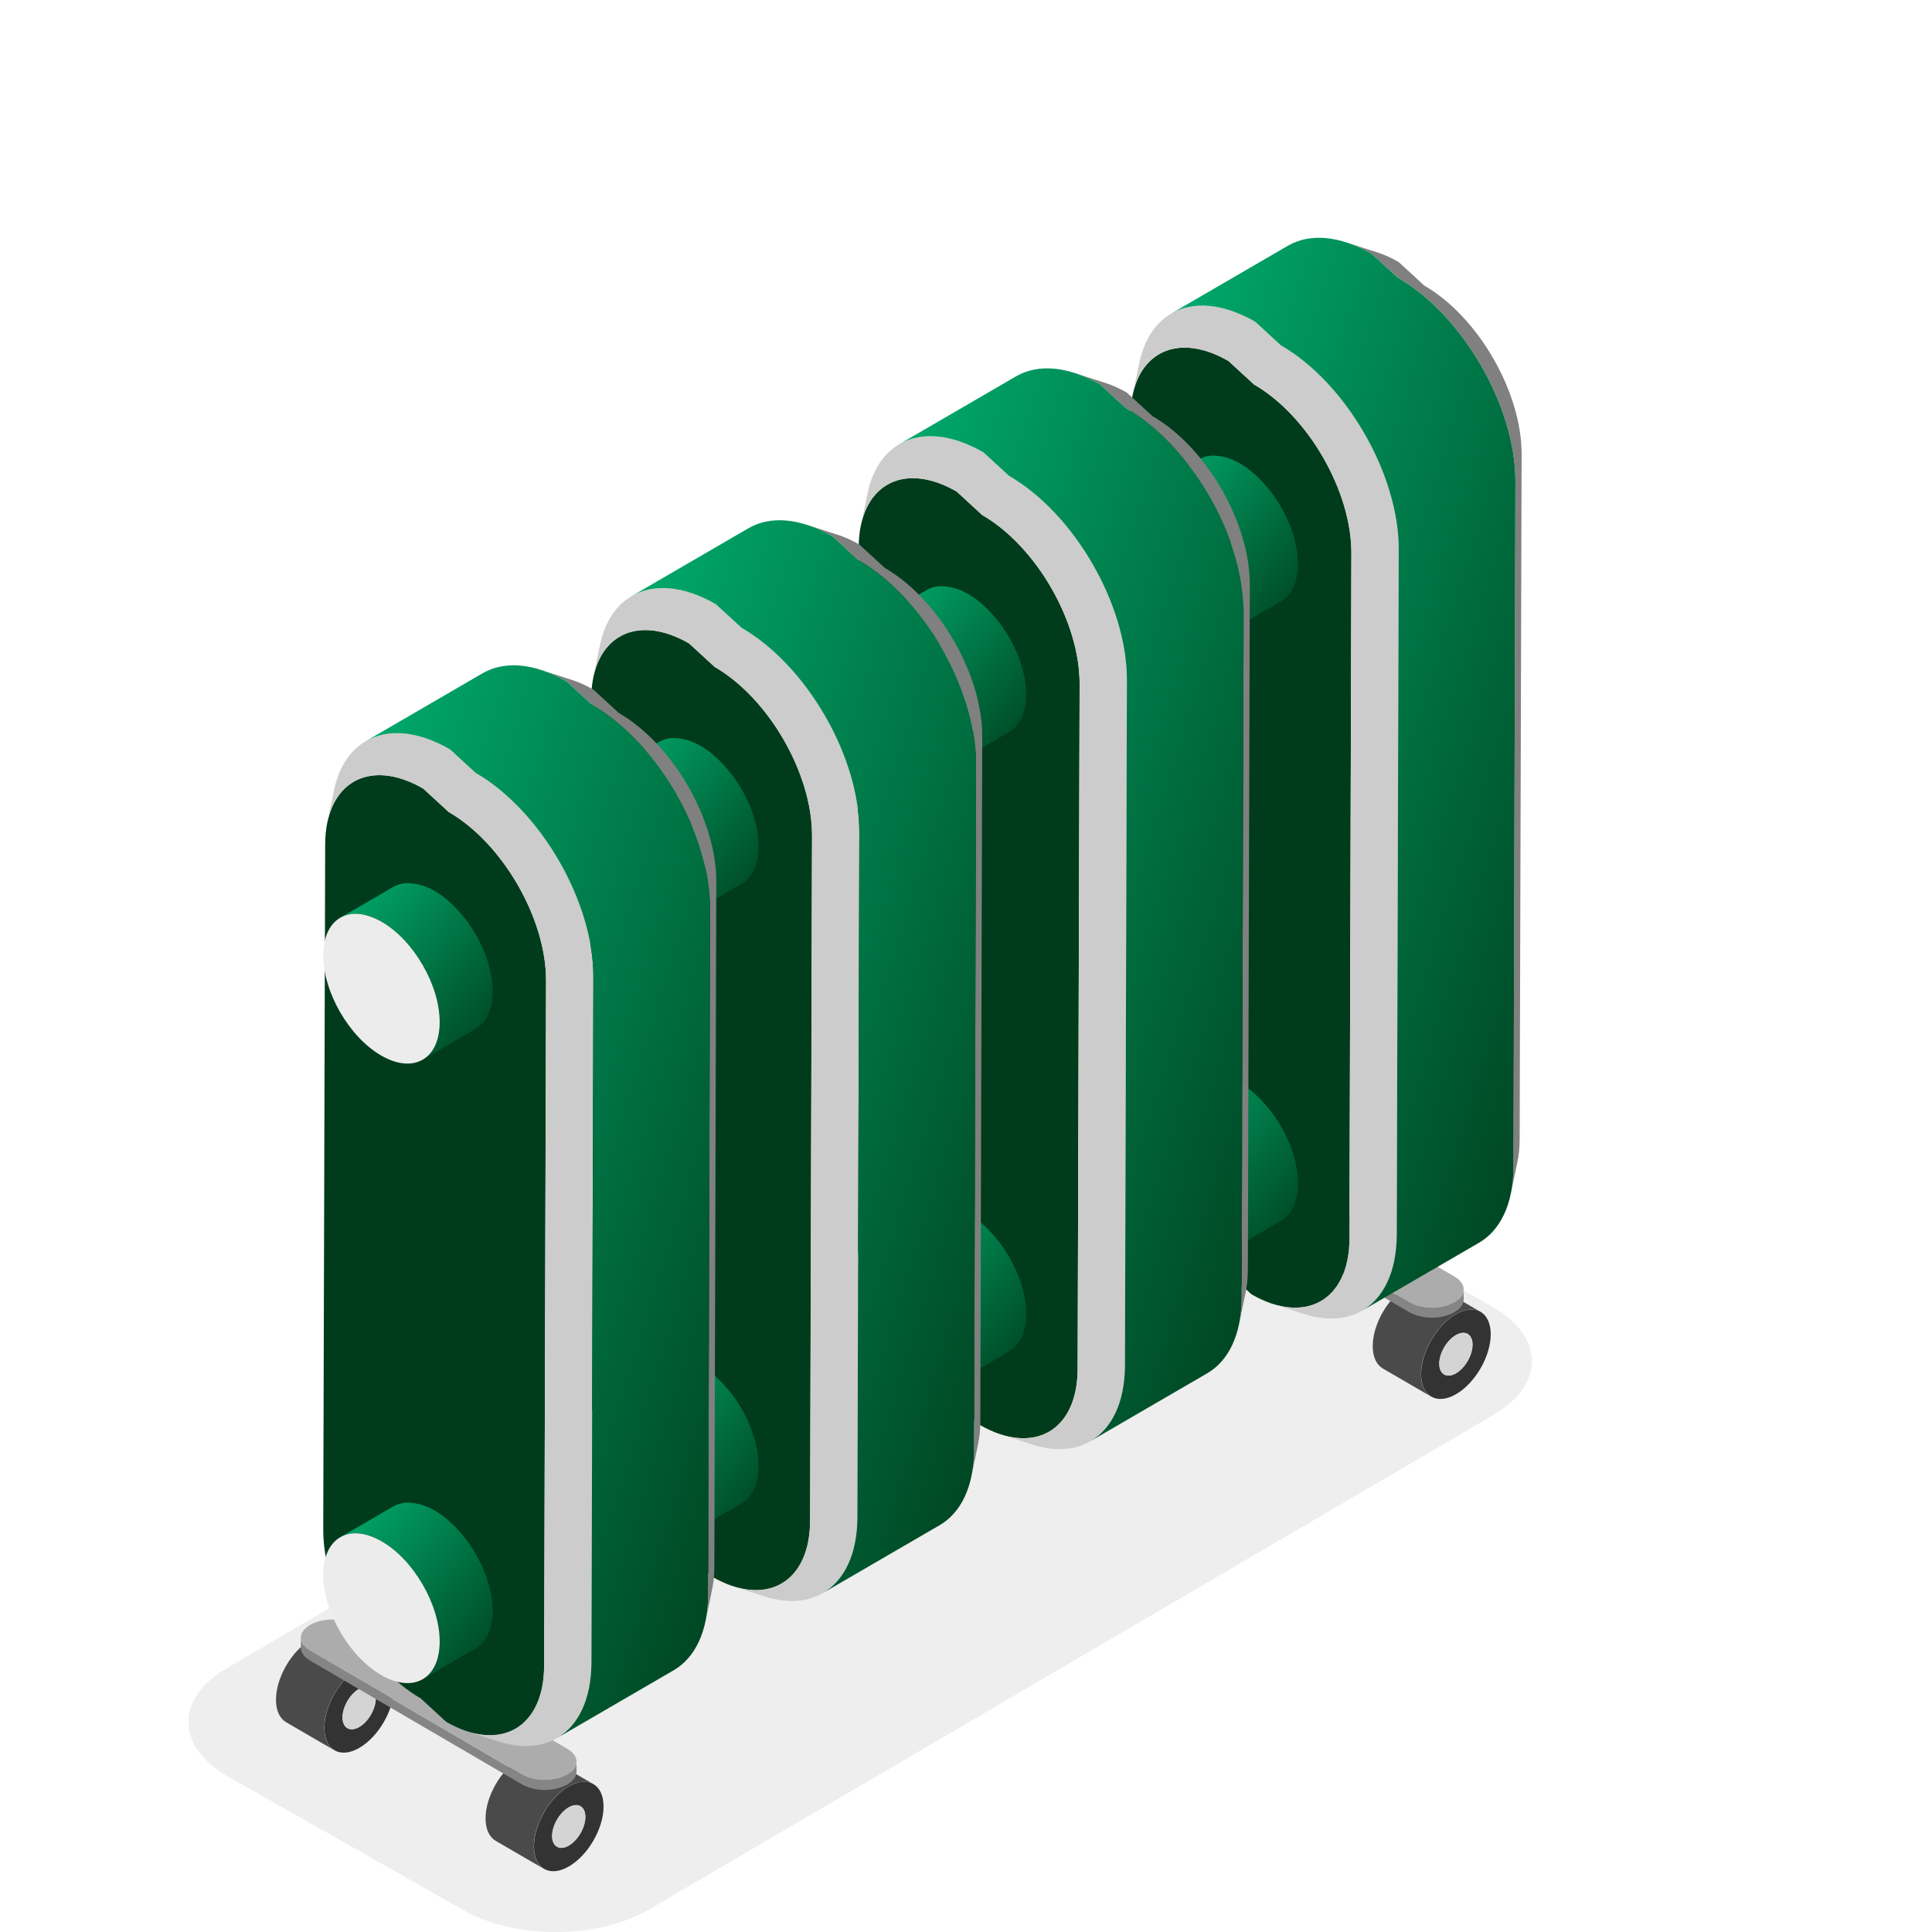 <svg width="65" height="65" viewBox="0 0 65 65" fill="none" xmlns="http://www.w3.org/2000/svg">
<g opacity="0.07">
<path d="M50.232 43.977C51.965 44.978 51.974 46.6 50.252 47.601L21.823 64.249C20.1 65.25 17.3 65.251 15.566 64.25L7.645 59.754C5.913 58.754 5.903 57.13 7.626 56.13L36.055 39.481C37.778 38.48 40.578 38.481 42.311 39.481L50.232 43.977Z" fill="black"/>
</g>
<path d="M19.131 60.105C19.778 59.732 20.304 60.031 20.306 60.774C20.308 61.517 19.785 62.422 19.139 62.795C18.493 63.168 17.967 62.869 17.965 62.126C17.963 61.383 18.485 60.478 19.131 60.105ZM19.137 62.093C19.446 61.915 19.696 61.482 19.695 61.127C19.694 60.772 19.442 60.629 19.133 60.807C18.825 60.985 18.575 61.418 18.576 61.773C18.577 62.128 18.828 62.272 19.137 62.093Z" fill="#333333"/>
<path d="M19.132 60.807C19.441 60.629 19.692 60.772 19.693 61.127C19.694 61.483 19.444 61.915 19.136 62.093C18.827 62.272 18.575 62.129 18.574 61.773C18.573 61.418 18.823 60.986 19.132 60.807Z" fill="#D4D4D4"/>
<path d="M18.336 59.08C18.123 58.956 17.828 58.973 17.503 59.161C16.856 59.534 16.334 60.439 16.336 61.181C16.337 61.551 16.467 61.811 16.677 61.933L18.302 62.877C18.092 62.755 17.962 62.495 17.96 62.126C17.958 61.383 18.481 60.478 19.127 60.105C19.452 59.917 19.747 59.9 19.96 60.024L18.336 59.08Z" fill="#4A4A4A"/>
<path d="M12.081 56.115C12.727 55.742 13.253 56.042 13.255 56.784C13.257 57.527 12.735 58.432 12.088 58.806C11.442 59.179 10.916 58.879 10.914 58.136C10.912 57.393 11.434 56.489 12.081 56.115ZM12.086 58.103C12.395 57.925 12.645 57.493 12.644 57.137C12.643 56.782 12.392 56.639 12.083 56.817C11.774 56.996 11.524 57.428 11.525 57.783C11.526 58.139 11.777 58.282 12.086 58.103Z" fill="#333333"/>
<path d="M12.081 56.817C12.39 56.639 12.641 56.782 12.642 57.137C12.643 57.493 12.394 57.925 12.085 58.104C11.776 58.282 11.524 58.139 11.523 57.783C11.522 57.428 11.772 56.996 12.081 56.817Z" fill="#D4D4D4"/>
<path d="M11.285 55.09C11.072 54.966 10.777 54.983 10.452 55.171C9.805 55.544 9.283 56.449 9.285 57.192C9.286 57.561 9.417 57.821 9.627 57.943L11.251 58.887C11.041 58.765 10.911 58.505 10.91 58.136C10.908 57.393 11.43 56.489 12.076 56.115C12.402 55.928 12.697 55.91 12.909 56.034L11.285 55.09Z" fill="#4A4A4A"/>
<path d="M10.122 55.139C10.137 55.32 10.281 55.455 10.43 55.543L17.569 59.713C17.976 59.934 18.488 59.946 18.92 59.788C19.162 59.705 19.409 59.483 19.395 59.272L19.398 59.598C19.398 59.758 19.293 59.917 19.082 60.039C18.627 60.283 18.027 60.283 17.571 60.039L10.432 55.869C10.342 55.815 10.257 55.75 10.198 55.663C10.151 55.596 10.123 55.516 10.121 55.434L10.119 55.108C10.119 55.119 10.121 55.129 10.122 55.139Z" fill="#858585"/>
<path d="M10.436 54.667C10.018 54.909 10.016 55.301 10.431 55.543L17.571 59.713C17.987 59.954 18.663 59.954 19.082 59.712C19.5 59.471 19.503 59.079 19.087 58.837L11.947 54.668C11.531 54.426 10.855 54.426 10.436 54.667Z" fill="#ACACAC"/>
<path d="M48.979 44.216C49.625 43.843 50.151 44.142 50.154 44.885C50.156 45.628 49.633 46.533 48.987 46.906C48.34 47.279 47.815 46.979 47.812 46.236C47.81 45.494 48.333 44.589 48.979 44.216ZM48.985 46.204C49.294 46.026 49.543 45.593 49.542 45.237C49.541 44.883 49.29 44.739 48.981 44.918C48.672 45.096 48.422 45.529 48.423 45.883C48.424 46.239 48.676 46.382 48.985 46.204Z" fill="#333333"/>
<path d="M48.98 44.918C49.288 44.739 49.54 44.883 49.541 45.238C49.542 45.593 49.292 46.026 48.983 46.204C48.674 46.382 48.423 46.239 48.422 45.884C48.421 45.529 48.671 45.096 48.98 44.918Z" fill="#D4D4D4"/>
<path d="M48.183 43.19C47.97 43.066 47.675 43.084 47.35 43.272C46.704 43.645 46.181 44.55 46.184 45.292C46.185 45.661 46.315 45.921 46.525 46.043L48.15 46.987C47.94 46.865 47.809 46.605 47.808 46.236C47.806 45.493 48.328 44.589 48.975 44.216C49.3 44.028 49.595 44.01 49.808 44.134L48.183 43.19Z" fill="#4A4A4A"/>
<path d="M41.928 40.226C42.575 39.853 43.101 40.152 43.103 40.895C43.105 41.638 42.582 42.543 41.936 42.916C41.29 43.289 40.764 42.99 40.762 42.246C40.76 41.504 41.282 40.599 41.928 40.226ZM41.934 42.214C42.243 42.036 42.492 41.603 42.492 41.248C42.49 40.893 42.239 40.75 41.93 40.928C41.621 41.106 41.372 41.539 41.373 41.894C41.374 42.249 41.625 42.392 41.934 42.214Z" fill="#333333"/>
<path d="M41.929 40.928C42.238 40.75 42.489 40.893 42.49 41.248C42.491 41.603 42.241 42.036 41.932 42.214C41.623 42.392 41.372 42.249 41.371 41.894C41.37 41.539 41.62 41.106 41.929 40.928Z" fill="#D4D4D4"/>
<path d="M41.133 39.2C40.92 39.077 40.625 39.094 40.299 39.282C39.653 39.655 39.131 40.56 39.133 41.302C39.134 41.672 39.264 41.931 39.474 42.053L41.099 42.998C40.889 42.876 40.758 42.616 40.757 42.246C40.755 41.504 41.278 40.599 41.924 40.226C42.249 40.038 42.544 40.021 42.757 40.144L41.133 39.2Z" fill="#4A4A4A"/>
<path d="M39.969 39.25C39.985 39.431 40.129 39.565 40.277 39.653L47.417 43.823C47.824 44.045 48.336 44.056 48.768 43.899C49.01 43.815 49.257 43.593 49.243 43.383L49.245 43.709C49.246 43.868 49.141 44.028 48.93 44.149C48.474 44.393 47.875 44.394 47.419 44.15L40.28 39.98C40.19 39.926 40.105 39.861 40.046 39.774C39.999 39.706 39.971 39.627 39.969 39.545L39.967 39.219C39.967 39.229 39.968 39.24 39.969 39.25Z" fill="#858585"/>
<path d="M40.284 38.778C39.866 39.02 39.863 39.412 40.279 39.653L47.419 43.823C47.834 44.065 48.511 44.065 48.929 43.823C49.348 43.581 49.35 43.19 48.934 42.948L41.795 38.778C41.379 38.537 40.703 38.536 40.284 38.778Z" fill="#ACACAC"/>
<path d="M45.404 8.19C45.435 8.2 45.477 8.214 45.508 8.224C45.54 8.234 45.582 8.248 45.613 8.258C45.645 8.268 45.687 8.282 45.718 8.292C45.734 8.297 45.755 8.304 45.77 8.309C45.802 8.319 45.844 8.332 45.875 8.343C45.891 8.348 45.912 8.355 45.928 8.36C45.959 8.37 46.001 8.383 46.033 8.394C46.048 8.399 46.069 8.405 46.085 8.411C46.116 8.421 46.158 8.434 46.19 8.444C46.206 8.45 46.227 8.456 46.242 8.461C46.274 8.472 46.316 8.485 46.347 8.495C46.576 8.569 46.814 8.676 47.058 8.817L47.917 9.607C49.731 10.654 51.199 13.196 51.193 15.281L51.127 38.337C51.127 38.604 51.102 38.851 51.055 39.077C50.98 39.436 50.906 39.796 50.831 40.156C50.888 39.883 50.918 39.583 50.919 39.259L50.984 16.204C50.991 13.679 49.216 10.604 47.019 9.335L46.159 8.545C45.864 8.375 45.576 8.246 45.299 8.156C45.331 8.161 45.372 8.18 45.404 8.19Z" fill="#808080"/>
<path d="M41.331 12.146C39.517 11.098 38.04 11.94 38.034 14.025L37.969 37.081C37.962 39.165 39.43 41.708 41.244 42.755L42.104 43.545C43.918 44.593 45.395 43.751 45.401 41.665L45.466 18.61C45.473 16.525 44.005 13.982 42.191 12.936L41.331 12.146Z" fill="#003C1B"/>
<path d="M38.332 12.206C38.716 10.354 40.32 9.722 42.235 10.827L43.094 11.617C45.291 12.886 47.067 15.961 47.059 18.486L46.994 41.541C46.988 43.727 45.648 44.783 43.864 44.206C43.848 44.202 43.827 44.194 43.811 44.189C43.759 44.172 43.706 44.155 43.654 44.138C43.567 44.11 43.479 44.081 43.392 44.053C43.2 43.991 43.008 43.929 42.816 43.866C44.289 44.343 45.397 43.47 45.402 41.665L45.467 18.61C45.474 16.525 44.005 13.982 42.192 12.936L41.332 12.146C39.751 11.232 38.425 11.755 38.107 13.285C38.182 12.925 38.257 12.566 38.332 12.206Z" fill="#CCCCCC"/>
<path d="M43.329 8.268C44.052 7.848 45.054 7.907 46.159 8.546L47.019 9.336C49.216 10.604 50.991 13.679 50.984 16.204L50.919 39.259C50.915 40.514 50.472 41.397 49.758 41.812L45.832 44.093C46.546 43.678 46.989 42.796 46.992 41.541L47.058 18.486C47.065 15.961 45.289 12.886 43.092 11.617L42.233 10.827C41.127 10.189 40.126 10.13 39.402 10.55L43.329 8.268Z" fill="url(#paint0_linear_2323_28397)"/>
<path d="M43.666 18.889C43.634 18.064 43.289 17.274 42.809 16.612C42.809 16.612 42.809 16.612 42.809 16.612C42.809 16.612 42.809 16.612 42.809 16.612C42.315 15.964 41.598 15.292 40.729 15.331C40.586 15.345 40.446 15.387 40.321 15.458L38.541 16.493C39.484 16.024 40.492 16.93 41.029 17.646C41.029 17.646 41.029 17.646 41.029 17.646C41.696 18.521 42.439 20.493 41.317 21.267L43.096 20.233C43.136 20.21 43.173 20.183 43.21 20.154C43.581 19.854 43.68 19.344 43.666 18.889Z" fill="url(#paint1_linear_2323_28397)"/>
<path d="M39.934 16.629C41.016 17.254 41.89 18.768 41.887 20.012C41.883 21.255 41.003 21.755 39.921 21.131C38.84 20.506 37.965 18.993 37.969 17.749C37.972 16.506 38.852 16.005 39.934 16.629Z" fill="#C3C3C3"/>
<path d="M43.666 39.731C43.634 38.907 43.289 38.117 42.809 37.455C42.809 37.455 42.809 37.455 42.809 37.454C42.809 37.454 42.809 37.454 42.809 37.454C42.315 36.806 41.598 36.135 40.729 36.174C40.586 36.187 40.446 36.23 40.321 36.301L38.541 37.336C39.484 36.867 40.492 37.773 41.029 38.489C41.029 38.489 41.029 38.489 41.029 38.489C41.696 39.364 42.439 41.336 41.317 42.11L43.096 41.076C43.136 41.053 43.173 41.026 43.21 40.997C43.581 40.697 43.68 40.187 43.666 39.731Z" fill="url(#paint2_linear_2323_28397)"/>
<path d="M39.934 37.472C41.016 38.097 41.89 39.611 41.887 40.854C41.883 42.097 41.003 42.598 39.921 41.973C38.84 41.349 37.965 39.835 37.969 38.592C37.972 37.349 38.852 36.847 39.934 37.472Z" fill="#C3C3C3"/>
<path d="M36.259 12.582C36.291 12.593 36.333 12.606 36.364 12.617C36.395 12.627 36.437 12.64 36.469 12.65C36.5 12.661 36.542 12.674 36.574 12.684C36.589 12.689 36.61 12.696 36.626 12.701C36.657 12.711 36.699 12.725 36.731 12.735C36.746 12.74 36.767 12.747 36.783 12.752C36.815 12.762 36.857 12.776 36.888 12.786C36.904 12.791 36.925 12.798 36.94 12.803C36.972 12.813 37.014 12.827 37.045 12.837C37.061 12.842 37.082 12.849 37.098 12.854C37.129 12.864 37.171 12.878 37.203 12.888C37.431 12.962 37.669 13.069 37.913 13.21L38.773 14C40.587 15.046 42.055 17.589 42.048 19.674L41.983 42.729C41.982 42.997 41.957 43.244 41.91 43.469C41.836 43.829 41.761 44.188 41.686 44.548C41.743 44.275 41.773 43.976 41.774 43.652L41.84 20.596C41.847 18.072 40.071 14.996 37.874 13.728L37.015 12.938C36.719 12.768 36.431 12.638 36.154 12.549C36.187 12.554 36.228 12.572 36.259 12.582Z" fill="#808080"/>
<path d="M32.187 16.538C30.373 15.49 28.895 16.332 28.89 18.418L28.824 41.473C28.818 43.558 30.286 46.1 32.1 47.147L32.959 47.937C34.773 48.985 36.251 48.143 36.256 46.058L36.322 23.002C36.328 20.918 34.86 18.375 33.046 17.328L32.187 16.538Z" fill="#003C1B"/>
<path d="M29.187 16.599C29.572 14.746 31.175 14.114 33.09 15.22L33.95 16.01C36.147 17.278 37.922 20.353 37.915 22.878L37.85 45.934C37.843 48.119 36.504 49.176 34.719 48.598C34.703 48.594 34.683 48.586 34.667 48.581C34.614 48.564 34.562 48.547 34.51 48.53C34.422 48.502 34.335 48.474 34.248 48.446C34.055 48.383 33.863 48.321 33.671 48.259C35.145 48.736 36.252 47.863 36.257 46.058L36.323 23.002C36.329 20.918 34.861 18.375 33.047 17.328L32.187 16.538C30.606 15.625 29.281 16.147 28.963 17.677C29.038 17.318 29.112 16.958 29.187 16.599Z" fill="#CCCCCC"/>
<path d="M34.184 12.661C34.908 12.241 35.909 12.3 37.015 12.938L37.874 13.728C40.071 14.996 41.847 18.072 41.84 20.597L41.774 43.652C41.771 44.907 41.328 45.789 40.614 46.204L36.687 48.486C37.401 48.071 37.844 47.188 37.848 45.934L37.913 22.878C37.92 20.354 36.145 17.278 33.948 16.01L33.088 15.22C31.983 14.582 30.981 14.523 30.258 14.943L34.184 12.661Z" fill="url(#paint3_linear_2323_28397)"/>
<path d="M34.522 23.281C34.489 22.456 34.144 21.667 33.665 21.005C33.665 21.005 33.665 21.004 33.664 21.004C33.664 21.004 33.664 21.004 33.664 21.004C33.171 20.356 32.453 19.685 31.585 19.724C31.441 19.737 31.301 19.78 31.176 19.851L29.396 20.885C30.339 20.417 31.347 21.323 31.885 22.039C31.885 22.039 31.885 22.039 31.885 22.039C32.551 22.913 33.294 24.886 32.172 25.66L33.952 24.625C33.992 24.602 34.029 24.576 34.065 24.547C34.436 24.247 34.536 23.737 34.522 23.281Z" fill="url(#paint4_linear_2323_28397)"/>
<path d="M30.79 21.022C31.872 21.646 32.746 23.161 32.742 24.404C32.739 25.647 31.859 26.148 30.777 25.523C29.695 24.898 28.821 23.385 28.824 22.142C28.828 20.899 29.708 20.397 30.79 21.022Z" fill="#C3C3C3"/>
<path d="M34.522 44.124C34.489 43.299 34.144 42.51 33.665 41.847C33.665 41.847 33.665 41.847 33.664 41.847C33.664 41.847 33.664 41.847 33.664 41.847C33.171 41.199 32.453 40.528 31.585 40.566C31.441 40.58 31.301 40.622 31.176 40.694L29.396 41.728C30.339 41.26 31.347 42.166 31.885 42.881C31.885 42.882 31.885 42.882 31.885 42.882C32.551 43.756 33.294 45.728 32.172 46.503L33.952 45.468C33.992 45.445 34.029 45.418 34.065 45.389C34.436 45.09 34.536 44.58 34.522 44.124Z" fill="url(#paint5_linear_2323_28397)"/>
<path d="M30.79 41.865C31.872 42.489 32.746 44.004 32.742 45.247C32.739 46.49 31.859 46.991 30.777 46.366C29.695 45.741 28.821 44.228 28.824 42.985C28.828 41.742 29.708 41.24 30.79 41.865Z" fill="#C3C3C3"/>
<path d="M27.257 17.692C27.289 17.703 27.331 17.716 27.362 17.726C27.393 17.736 27.435 17.75 27.467 17.76C27.498 17.77 27.54 17.784 27.572 17.794C27.587 17.799 27.608 17.806 27.624 17.811C27.655 17.821 27.697 17.835 27.729 17.845C27.745 17.85 27.765 17.857 27.781 17.862C27.813 17.872 27.855 17.886 27.886 17.896C27.902 17.901 27.923 17.908 27.939 17.913C27.97 17.923 28.012 17.937 28.043 17.947C28.059 17.952 28.08 17.959 28.096 17.964C28.127 17.974 28.169 17.988 28.201 17.998C28.43 18.072 28.667 18.179 28.911 18.32L29.771 19.11C31.585 20.156 33.053 22.699 33.046 24.784L32.981 47.839C32.98 48.107 32.955 48.354 32.908 48.579C32.834 48.939 32.759 49.298 32.684 49.658C32.741 49.385 32.771 49.086 32.772 48.762L32.838 25.706C32.845 23.181 31.069 20.106 28.872 18.838L28.013 18.048C27.718 17.877 27.43 17.748 27.152 17.658C27.185 17.664 27.226 17.682 27.257 17.692Z" fill="#808080"/>
<path d="M23.187 21.648C21.373 20.6 19.895 21.442 19.89 23.528L19.824 46.583C19.818 48.668 21.286 51.21 23.1 52.257L23.959 53.047C25.773 54.095 27.251 53.253 27.256 51.168L27.322 28.112C27.328 26.027 25.86 23.485 24.046 22.438L23.187 21.648Z" fill="#003C1B"/>
<path d="M20.183 21.708C20.568 19.856 22.172 19.224 24.086 20.33L24.946 21.12C27.143 22.388 28.918 25.463 28.911 27.988L28.846 51.044C28.84 53.229 27.5 54.286 25.715 53.708C25.699 53.704 25.679 53.696 25.663 53.691C25.61 53.674 25.558 53.657 25.506 53.64C25.418 53.612 25.331 53.584 25.244 53.555C25.051 53.493 24.859 53.431 24.667 53.369C26.141 53.846 27.249 52.972 27.253 51.168L27.319 28.112C27.325 26.027 25.857 23.485 24.043 22.438L23.183 21.648C21.602 20.735 20.277 21.257 19.959 22.787C20.034 22.428 20.108 22.068 20.183 21.708Z" fill="#CCCCCC"/>
<path d="M25.182 17.771C25.906 17.351 26.907 17.41 28.013 18.048L28.872 18.838C31.069 20.106 32.845 23.181 32.838 25.706L32.772 48.762C32.769 50.016 32.326 50.899 31.612 51.314L27.685 53.596C28.399 53.181 28.842 52.298 28.846 51.044L28.911 27.988C28.918 25.463 27.143 22.388 24.946 21.12L24.086 20.33C22.981 19.692 21.979 19.632 21.256 20.053L25.182 17.771Z" fill="url(#paint6_linear_2323_28397)"/>
<path d="M25.52 28.391C25.487 27.566 25.142 26.777 24.663 26.114C24.663 26.114 24.663 26.114 24.663 26.114C24.663 26.114 24.663 26.114 24.663 26.114C24.169 25.466 23.451 24.795 22.583 24.833C22.439 24.847 22.299 24.89 22.174 24.961L20.395 25.995C21.337 25.527 22.345 26.433 22.883 27.148C22.883 27.149 22.883 27.149 22.883 27.149C23.549 28.023 24.292 29.995 23.17 30.77L24.95 29.735C24.99 29.712 25.027 29.685 25.063 29.657C25.434 29.357 25.534 28.847 25.52 28.391Z" fill="url(#paint7_linear_2323_28397)"/>
<path d="M21.79 26.132C22.872 26.756 23.746 28.271 23.742 29.514C23.739 30.757 22.859 31.258 21.777 30.633C20.695 30.008 19.821 28.495 19.824 27.252C19.828 26.009 20.708 25.507 21.79 26.132Z" fill="#C3C3C3"/>
<path d="M25.52 49.234C25.487 48.409 25.142 47.62 24.663 46.957C24.663 46.957 24.663 46.957 24.663 46.957C24.663 46.957 24.663 46.957 24.663 46.957C24.169 46.309 23.451 45.637 22.583 45.676C22.439 45.69 22.299 45.732 22.174 45.804L20.395 46.838C21.337 46.369 22.345 47.276 22.883 47.991C22.883 47.991 22.883 47.992 22.883 47.992C23.549 48.866 24.292 50.838 23.17 51.612L24.95 50.578C24.99 50.555 25.027 50.528 25.063 50.499C25.434 50.2 25.534 49.689 25.52 49.234Z" fill="url(#paint8_linear_2323_28397)"/>
<path d="M21.79 46.974C22.872 47.599 23.746 49.114 23.742 50.357C23.739 51.6 22.859 52.1 21.777 51.476C20.695 50.851 19.821 49.338 19.824 48.094C19.828 46.851 20.708 46.35 21.79 46.974Z" fill="#C3C3C3"/>
<path d="M18.31 22.574C18.341 22.584 18.383 22.598 18.415 22.608C18.446 22.618 18.488 22.631 18.52 22.642C18.551 22.652 18.593 22.665 18.624 22.676C18.64 22.681 18.661 22.687 18.677 22.692C18.708 22.703 18.75 22.716 18.782 22.727C18.797 22.732 18.818 22.738 18.834 22.743C18.866 22.754 18.907 22.767 18.939 22.777C18.954 22.782 18.976 22.789 18.991 22.794C19.023 22.805 19.065 22.818 19.096 22.828C19.112 22.833 19.133 22.84 19.148 22.845C19.18 22.855 19.222 22.869 19.253 22.879C19.482 22.953 19.72 23.06 19.964 23.201L20.824 23.991C22.637 25.038 24.105 27.58 24.099 29.665L24.034 52.72C24.033 52.988 24.008 53.235 23.961 53.461C23.887 53.82 23.812 54.18 23.737 54.539C23.794 54.267 23.824 53.967 23.825 53.643L23.89 30.588C23.898 28.063 22.122 24.988 19.925 23.719L19.066 22.929C18.77 22.759 18.482 22.63 18.205 22.54C18.238 22.545 18.279 22.564 18.31 22.574Z" fill="#808080"/>
<path d="M14.237 26.529C12.423 25.482 10.946 26.324 10.94 28.409L10.875 51.464C10.869 53.549 12.337 56.092 14.151 57.138L15.01 57.928C16.824 58.976 18.302 58.134 18.307 56.049L18.373 32.993C18.379 30.909 16.911 28.366 15.097 27.319L14.237 26.529Z" fill="#003C1B"/>
<path d="M11.236 26.59C11.621 24.737 13.224 24.106 15.139 25.211L15.999 26.001C18.195 27.269 19.971 30.345 19.964 32.87L19.898 55.925C19.892 58.11 18.553 59.167 16.768 58.589C16.752 58.585 16.731 58.578 16.716 58.572C16.663 58.556 16.611 58.538 16.558 58.522C16.471 58.493 16.384 58.465 16.296 58.437C16.104 58.374 15.912 58.312 15.72 58.25C17.194 58.727 18.301 57.854 18.306 56.049L18.371 32.993C18.378 30.909 16.91 28.366 15.096 27.319L14.236 26.529C12.655 25.616 11.33 26.139 11.012 27.669C11.086 27.309 11.161 26.949 11.236 26.59Z" fill="#CCCCCC"/>
<path d="M16.235 22.652C16.959 22.232 17.96 22.291 19.066 22.929L19.925 23.719C22.122 24.988 23.898 28.063 23.89 30.588L23.825 53.643C23.821 54.898 23.378 55.78 22.664 56.195L18.738 58.477C19.452 58.062 19.895 57.179 19.898 55.925L19.964 32.87C19.971 30.345 18.195 27.27 15.999 26.001L15.139 25.211C14.034 24.573 13.032 24.514 12.309 24.934L16.235 22.652Z" fill="url(#paint9_linear_2323_28397)"/>
<path d="M16.573 33.272C16.54 32.448 16.195 31.658 15.716 30.996C15.716 30.996 15.715 30.996 15.715 30.995C15.715 30.995 15.715 30.995 15.715 30.995C15.222 30.348 14.504 29.676 13.636 29.715C13.492 29.728 13.352 29.771 13.227 29.842L11.447 30.877C12.39 30.408 13.398 31.314 13.935 32.03C13.935 32.03 13.936 32.03 13.936 32.03C14.602 32.904 15.345 34.877 14.223 35.651L16.003 34.617C16.042 34.594 16.08 34.567 16.116 34.538C16.487 34.238 16.587 33.728 16.573 33.272Z" fill="url(#paint10_linear_2323_28397)"/>
<path d="M12.841 31.013C13.922 31.638 14.797 33.152 14.793 34.395C14.79 35.638 13.91 36.139 12.828 35.514C11.746 34.89 10.871 33.376 10.875 32.133C10.879 30.89 11.759 30.389 12.841 31.013Z" fill="#ECECEC"/>
<path d="M16.573 54.115C16.54 53.291 16.195 52.501 15.716 51.839C15.716 51.839 15.715 51.838 15.715 51.838C15.715 51.838 15.715 51.838 15.715 51.838C15.222 51.19 14.504 50.519 13.636 50.557C13.492 50.571 13.352 50.614 13.227 50.685L11.447 51.719C12.39 51.251 13.398 52.157 13.935 52.873C13.935 52.873 13.936 52.873 13.936 52.873C14.602 53.747 15.345 55.72 14.223 56.494L16.003 55.459C16.042 55.436 16.08 55.41 16.116 55.381C16.487 55.081 16.587 54.571 16.573 54.115Z" fill="url(#paint11_linear_2323_28397)"/>
<path d="M12.841 51.856C13.922 52.48 14.797 53.995 14.793 55.238C14.79 56.481 13.91 56.982 12.828 56.357C11.746 55.733 10.871 54.219 10.875 52.976C10.879 51.733 11.759 51.231 12.841 51.856Z" fill="#ECECEC"/>
<defs>
<linearGradient id="paint0_linear_2323_28397" x1="39.887" y1="9.36" x2="60.931" y2="15.958" gradientUnits="userSpaceOnUse">
<stop stop-color="#00A86B"/>
<stop offset="1" stop-color="#003C1B"/>
</linearGradient>
<linearGradient id="paint1_linear_2323_28397" x1="38.756" y1="15.553" x2="44.733" y2="20.595" gradientUnits="userSpaceOnUse">
<stop stop-color="#00A86B"/>
<stop offset="1" stop-color="#003C1B"/>
</linearGradient>
<linearGradient id="paint2_linear_2323_28397" x1="38.756" y1="36.396" x2="44.733" y2="41.438" gradientUnits="userSpaceOnUse">
<stop stop-color="#00A86B"/>
<stop offset="1" stop-color="#003C1B"/>
</linearGradient>
<linearGradient id="paint3_linear_2323_28397" x1="30.743" y1="13.753" x2="51.786" y2="20.35" gradientUnits="userSpaceOnUse">
<stop stop-color="#00A86B"/>
<stop offset="1" stop-color="#003C1B"/>
</linearGradient>
<linearGradient id="paint4_linear_2323_28397" x1="29.611" y1="19.946" x2="35.588" y2="24.988" gradientUnits="userSpaceOnUse">
<stop stop-color="#00A86B"/>
<stop offset="1" stop-color="#003C1B"/>
</linearGradient>
<linearGradient id="paint5_linear_2323_28397" x1="29.611" y1="40.788" x2="35.588" y2="45.83" gradientUnits="userSpaceOnUse">
<stop stop-color="#00A86B"/>
<stop offset="1" stop-color="#003C1B"/>
</linearGradient>
<linearGradient id="paint6_linear_2323_28397" x1="21.741" y1="18.863" x2="42.784" y2="25.46" gradientUnits="userSpaceOnUse">
<stop stop-color="#00A86B"/>
<stop offset="1" stop-color="#003C1B"/>
</linearGradient>
<linearGradient id="paint7_linear_2323_28397" x1="20.609" y1="25.056" x2="26.586" y2="30.098" gradientUnits="userSpaceOnUse">
<stop stop-color="#00A86B"/>
<stop offset="1" stop-color="#003C1B"/>
</linearGradient>
<linearGradient id="paint8_linear_2323_28397" x1="20.609" y1="45.898" x2="26.586" y2="50.94" gradientUnits="userSpaceOnUse">
<stop stop-color="#00A86B"/>
<stop offset="1" stop-color="#003C1B"/>
</linearGradient>
<linearGradient id="paint9_linear_2323_28397" x1="12.794" y1="23.744" x2="33.837" y2="30.341" gradientUnits="userSpaceOnUse">
<stop stop-color="#00A86B"/>
<stop offset="1" stop-color="#003C1B"/>
</linearGradient>
<linearGradient id="paint10_linear_2323_28397" x1="11.662" y1="29.937" x2="17.639" y2="34.979" gradientUnits="userSpaceOnUse">
<stop stop-color="#00A86B"/>
<stop offset="1" stop-color="#003C1B"/>
</linearGradient>
<linearGradient id="paint11_linear_2323_28397" x1="11.662" y1="50.78" x2="17.639" y2="55.822" gradientUnits="userSpaceOnUse">
<stop stop-color="#00A86B"/>
<stop offset="1" stop-color="#003C1B"/>
</linearGradient>
</defs>
</svg>
